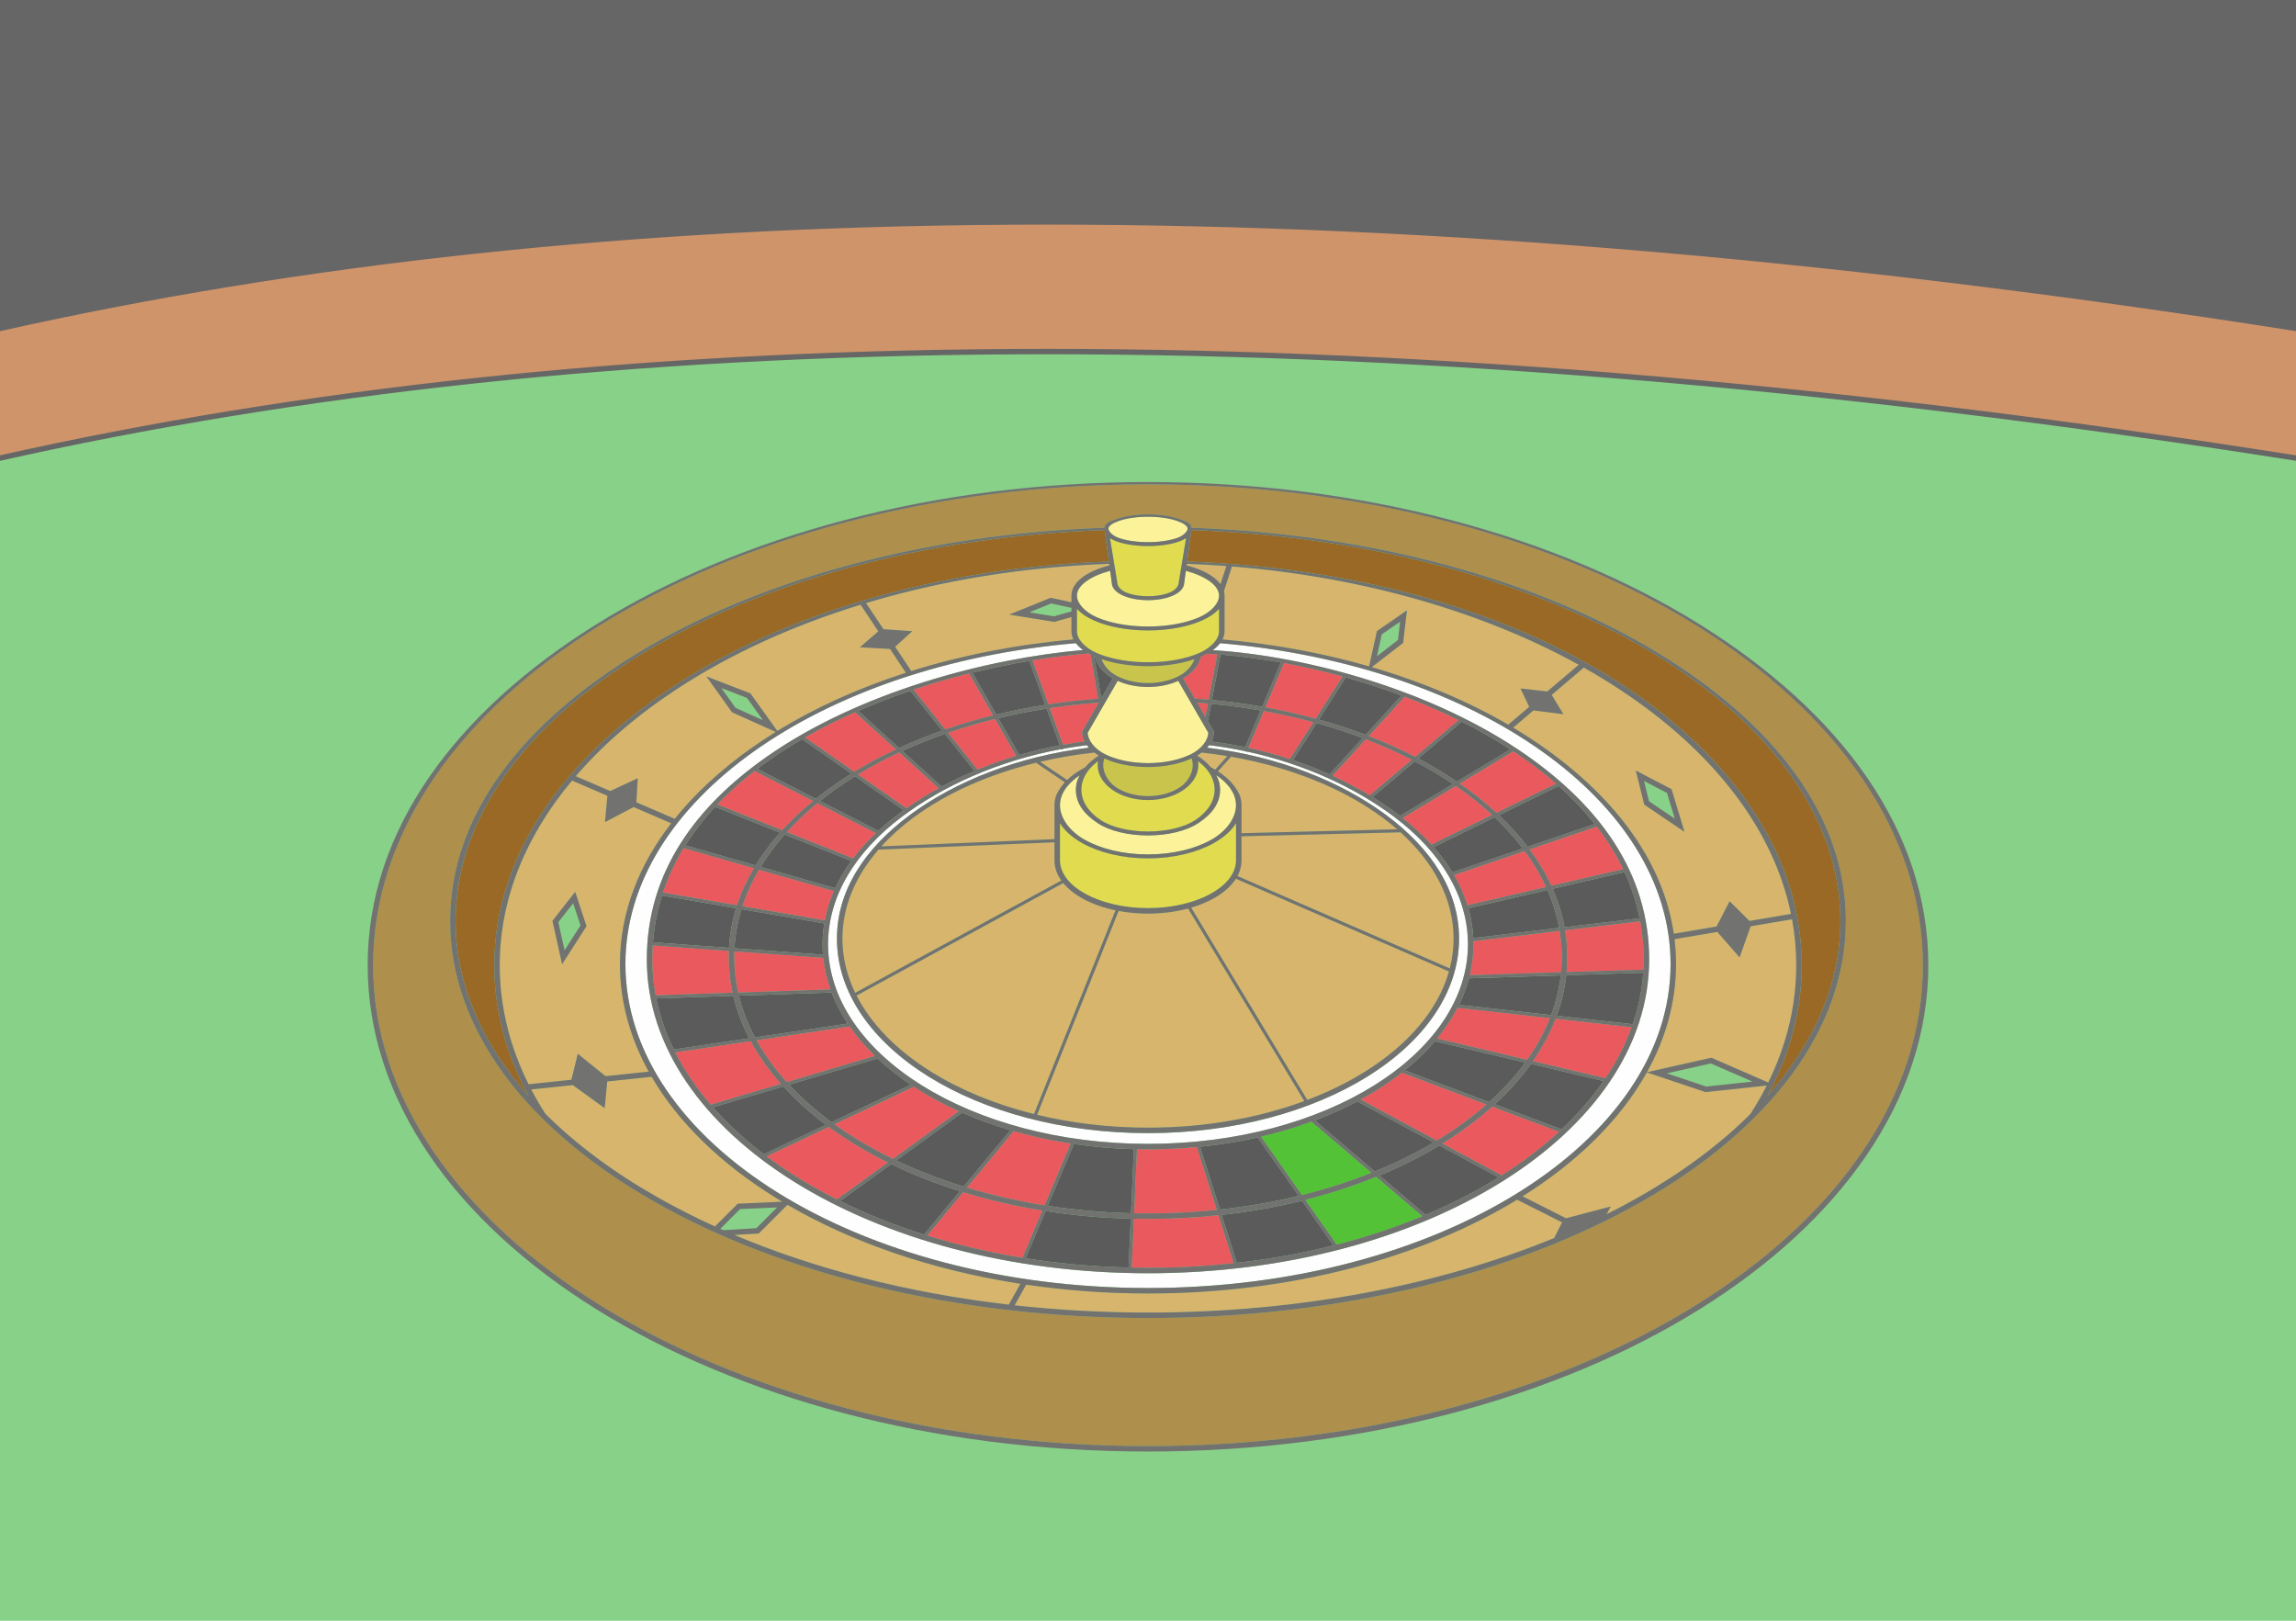 <?xml version="1.0" encoding="UTF-8"?>
<!DOCTYPE svg PUBLIC "-//W3C//DTD SVG 1.1//EN" "http://www.w3.org/Graphics/SVG/1.1/DTD/svg11.dtd">
<!-- Creator: CorelDRAW 2020 (64-Bit) -->
<svg xmlns="http://www.w3.org/2000/svg" xml:space="preserve" width="425px" height="300px" version="1.1" style="shape-rendering:geometricPrecision; text-rendering:geometricPrecision; image-rendering:optimizeQuality; fill-rule:evenodd; clip-rule:evenodd"
viewBox="0 0 17536.4 12378.6"
 xmlns:xlink="http://www.w3.org/1999/xlink"
 xmlns:xodm="http://www.corel.com/coreldraw/odm/2003">
 <defs>
  <style type="text/css">
   <![CDATA[
    .fil8 {fill:#FEFEFE}
    .fil13 {fill:#5B5B5B}
    .fil7 {fill:#D7B56D}
    .fil14 {fill:#EA595E}
    .fil9 {fill:#FBF299}
    .fil10 {fill:#E0DB4F}
    .fil5 {fill:#AE8F4B}
    .fil11 {fill:#C9C44B}
    .fil12 {fill:#54C236}
    .fil1 {fill:#666666}
    .fil2 {fill:#88D189}
    .fil6 {fill:#996925}
    .fil3 {fill:#CF946A}
    .fil0 {fill:white}
    .fil15 {fill:#727271;fill-rule:nonzero}
    .fil4 {fill:#666666;fill-rule:nonzero}
   ]]>
  </style>
 </defs>
 <g id="Layer_x0020_1">
  <g id="_2636100877760">
   <rect class="fil0" width="17536.4" height="12378.6"/>
   <path class="fil1" d="M0 0l17536.4 0 0 4984.1c-7300.9,-1149.4 -12996.1,-1017.9 -17536.4,0l0 -4984.1z"/>
   <path class="fil2" d="M0 3406.2c4540.3,-1017.9 10235.5,-1149.4 17536.4,0 0,2134.8 0,6837.7 0,8972.4 -5845.5,0 -11690.9,0 -17536.4,0 0,-2134.7 0,-6837.6 0,-8972.4z"/>
   <path class="fil3" d="M0 2508.4c4540.3,-1017.9 10235.5,-1149.4 17536.4,0l0 990.3c-7300.9,-1149.4 -12996.1,-1017.9 -17536.4,0l0 -990.3z"/>
   <path class="fil4" d="M17536.4 3519.4l-3.1 -0.4c-3649.3,-574.5 -6897.3,-828.9 -9800.2,-812.5 -2902.4,16.4 -5459.8,303.6 -7728.6,812.2l-4.5 1 0 -42.1c2270.4,-508.6 4829.3,-795.8 7732.9,-812.2 2904.2,-16.5 6153.2,237.9 9803.5,812.5l0 41.5zm0 -990.2l0 -41.6c-3650.3,-574.5 -6899.3,-828.9 -9803.5,-812.5 -2903.6,16.4 -5462.5,303.6 -7732.9,812.2l0 42.2 4.5 -1.1c2268.8,-508.6 4826.2,-795.8 7728.6,-812.2 2902.9,-16.4 6150.9,238 9800.2,812.5l3.1 0.5z"/>
   <g>
    <path class="fil5" d="M8768.2 10066.8c-1469.7,0 -2800.7,-338.2 -3764.5,-885 -967.3,-548.8 -1565.7,-1308.1 -1565.7,-2148 0,-806.4 551.9,-1514.8 1452.4,-2057.7 900.5,-542.8 2150.7,-896.7 3545.9,-945.5 3.5,-35 33.5,-46 96.6,-67.8 60.7,-21.1 143.9,-34.1 235.3,-34.1 91.4,0 174.7,13 235.4,34.1 63.1,21.8 93.1,32.8 96.5,67.8 1395.3,48.7 2645.6,402.6 3546.1,945.4 900.4,542.9 1452.2,1251.3 1452.2,2057.8 0,839.9 -598.3,1599.2 -1565.6,2148 -963.9,546.8 -2294.9,885 -3764.6,885zm4188.6 -5288.7c-1071.6,-666.4 -2552.5,-1078.6 -4188.6,-1078.6 -1636.1,0 -3116.9,412.2 -4188.5,1078.6 -1068.7,664.6 -1729.7,1581.8 -1729.7,2594 0,1012.2 661,1929.3 1729.7,2593.9 1071.6,666.4 2552.4,1078.6 4188.5,1078.6 1636.1,0 3117,-412.2 4188.6,-1078.6 1068.7,-664.6 1729.7,-1581.7 1729.7,-2593.9 0,-1012.2 -661,-1929.4 -1729.7,-2594z"/>
    <path class="fil6" d="M3775.2 7372.1c0,-829.4 519.3,-1570.6 1366.3,-2128.3 845.8,-556.9 2019.3,-907.3 3328.2,-955.3l-31.1 -230.5 -1.9 -9.6c-1387.5,48.7 -2630.2,400.3 -3524.8,939.6 -888,535.3 -1432.1,1255.1 -1432.1,2045.8 0,479.8 200.3,933.4 556.1,1335.6 -71,-131.3 -128.3,-266.5 -170.9,-405.1 -59,-191.9 -89.8,-390 -89.8,-592.2z"/>
    <path class="fil7" d="M8120.9 6744.4l-1578.5 859.7c113.7,222.3 312.1,421.5 571.7,582.9 221.6,137.8 487.6,248.1 783.6,321.8l622.3 -1556.1c-95.4,-19.9 -181.1,-51 -252.1,-90.5 -60.6,-33.6 -110.6,-73.5 -147,-117.8z"/>
    <path class="fil7" d="M6531.8 7582.8l1574.5 -857.5c-33.7,-47.2 -52.2,-99.1 -52.2,-153.6l0 -138.6 -1344.6 56c-175.6,202.8 -275.3,434.4 -275.3,680 0,143.8 34.1,282.6 97.6,413.7z"/>
    <path class="fil7" d="M6731.4 6464.4l1322.7 -55.1 0 -259.6c0,-60 22.5,-104.7 63,-155.6l16.3 -19.1 -220.3 -149.4c-366.1,89.4 -687.1,234.4 -935.8,418.3 -92.5,68.5 -174.9,142.2 -245.9,220.5z"/>
    <path class="fil7" d="M7944.5 5818.2l205.7 139.4c36.7,-35.8 83,-68.1 136.8,-95.9 28.1,-34 64,-64.7 106.1,-91 -12.4,-7.3 -24,-15 -34.8,-23 -142.9,15.7 -281.2,39.5 -413.8,70.5z"/>
    <path class="fil7" d="M9143.4 5770.6c41.4,26 76.8,56.1 104.7,89.6 11.5,5.8 22.6,11.9 33.4,18.3l93 -103.7c-64.4,-10.7 -129.9,-19.8 -196.3,-27.1 -10.8,8 -22.4,15.7 -34.8,22.9z"/>
    <path class="fil7" d="M10697.4 6357l-1215 30.3 0 184.4c0,41.6 -10.8,81.6 -30.8,119.2l1621.7 705.7c19.1,-74.1 29,-150.1 29,-227.5 0,-300.8 -149.5,-580.5 -404.9,-812.1z"/>
    <path class="fil7" d="M11067.1 7419.9l-1627.6 -708.4c-36.8,57.6 -95.7,108.9 -170.9,150.7 -50.1,27.8 -107.5,51.5 -170.5,70.1l886.9 1468.7c159.4,-60.4 306.2,-132.4 437.4,-214 329.5,-204.9 560.4,-470.6 644.7,-767.1z"/>
    <path class="fil7" d="M9962.3 8409.5l-888 -1470.6c-92.7,24.9 -196.5,38.8 -306.1,38.8 -78.4,0 -153.8,-7.1 -224.4,-20.3l-622.7 1557.2c262.6,63.4 548.3,98.2 847.1,98.2 436.4,0 844.7,-74.2 1194.1,-203.3z"/>
    <path class="fil8" d="M10444.4 8222.4c-429.3,267 -1022,432.1 -1676.2,432.1 -654.2,0 -1246.9,-165.1 -1676.2,-432.1 -432.2,-268.8 -699.6,-641.1 -699.6,-1053.3 0,-365.7 210.6,-688.1 560.1,-946.7 343.2,-253.7 820.7,-445.9 1364,-511.8 -5.7,-6.2 -11,-12.6 -15.9,-19.1 -58.6,7.2 -116.4,15.9 -173.4,26.1l-20.3 7.4 -1.3 -3.5c-483.1,89.6 -905.6,282.9 -1217.9,517.6 -351.6,264.1 -563.1,603.4 -563.1,972.9 0,419.1 272.1,799.4 712.1,1075.2 442.7,277.7 1054.9,449.4 1731.5,449.4 676.7,0 1288.9,-171.7 1731.6,-449.4 440,-275.8 712.1,-656.1 712.1,-1075.2 0,-369.4 -211.5,-708.7 -562.9,-972.8 -292.4,-219.8 -681.5,-403.3 -1126.4,-499.3l-1.1 2.6 -13.7 -5.7c-88.6,-18.7 -179.3,-34 -271.9,-45.3 -4.9,6.5 -10.2,12.9 -16,19.1 543.4,65.9 1021,258.1 1364.1,511.9 349.5,258.5 560,580.9 560,946.6 0,412.2 -267.3,784.5 -699.6,1053.3z"/>
    <path class="fil8" d="M8768.2 9724.7c-1055.2,0 -2010.9,-267.2 -2702.9,-699.1 -695.1,-433.7 -1124.9,-1033.9 -1124.9,-1697.6 0,-670.6 379.2,-1171.3 913.8,-1546.7 707.8,-497.1 1688.7,-753.3 2418,-816.6 -22.3,-16.3 -40.9,-33.8 -55.1,-52.3 -977.8,83.8 -1842.3,387.2 -2460.5,827.6 -610.1,434.7 -979.7,1002.5 -979.7,1623.2 0,681.4 445.3,1298.9 1165.3,1746.7 722.8,449.5 1722,727.6 2826,727.6 1104.1,0 2103.2,-278.1 2826.1,-727.6 720,-447.8 1165.3,-1065.3 1165.3,-1746.7 0,-620.6 -369.6,-1188.5 -979.6,-1623.1 -618.2,-440.4 -1482.8,-743.9 -2460.6,-827.7 -14.6,18.9 -33.6,36.7 -56.5,53.2 722.8,45.1 1691.7,308.5 2397.7,803.7 546,382.9 935.5,892.4 935.5,1558.7 0,663.7 -429.9,1263.9 -1124.9,1697.6 -692.1,431.9 -1647.8,699.1 -2703,699.1z"/>
    <path class="fil7" d="M7793.6 9805.3c-676.7,-104.6 -1286,-315.8 -1779.1,-603.2l-11.6 11.6 -202 201.9 -5.5 5.5 -8 0.5 -178.2 10.7c610.5,257.9 1322.4,442.8 2095.8,532.2l88.6 -159.2z"/>
    <path class="fil7" d="M7837.5 9811.9l-87.7 157.6c329.6,36.4 670.1,55.5 1018.4,55.5 1159,0 2230.8,-211.1 3102.4,-569.1l60.4 -119.8 -343.4 -173.2c-726.8,443.1 -1722,716.4 -2819.4,716.4 -320.3,0 -631.9,-23.4 -930.7,-67.4z"/>
    <path class="fil7" d="M12578.5 8190.6c-200.5,359.8 -528.1,682.3 -949.4,946.7l332.2 167.4 295.3 -77.6 46 -12.1 -22.3 42 -9.1 17c82.7,-41.4 163.1,-84.2 241,-128.4 333.8,-189.3 622.9,-403.8 857.9,-637.9 45.5,-70.9 86.9,-143.1 123.9,-216.4l-25.6 2.7 -436.6 46.7 -4.4 0.5 -4.4 -1.5 -375.8 -126 -68.7 -23.1z"/>
    <path class="fil7" d="M12649.2 8173.6l415.6 -93.3 6.6 -1.5 6.2 2.7 396.9 172.7 31.2 13.6c50.5,-102.9 92.6,-208.2 125.6,-315.4 57.9,-187.8 88.3,-381.9 88.3,-580.3 0,-118.6 -11,-235.7 -32.1,-350.8l-316.6 53.5 -72.2 204 -11.9 33.5 -23.4 -26.8 -146.8 -167.7 -326.7 55.2c7.6,62.7 11.5,126.1 11.5,190.2 0,289.5 -78.3,567.5 -222.2,826.2l70 -15.8z"/>
    <path class="fil6" d="M12395.4 5232.1c846.7,557.7 1365.9,1310.7 1365.9,2140 0,202.3 -31,400.5 -90.2,592.5 -33.5,108.8 -76.1,215.5 -127.2,319.9l2.7 1.2 -3.4 0.3c-14,28.4 -28.5,56.6 -43.7,84.6 356.5,-402.4 557.2,-856.5 557.2,-1336.8 0,-790.8 -544.1,-1510.6 -1432,-2045.9 -894.7,-539.3 -2137.4,-890.9 -3524.9,-939.5l-1.2 6.5 -31.7 233.6c1309,47.9 2482.6,386.6 3328.5,943.6z"/>
    <path class="fil7" d="M13679.5 6980.4c-135.4,-659 -608,-1253.2 -1307,-1713.5 -88.3,-58.2 -180.3,-114.2 -275.6,-168l-245.1 208.5 67.2 110.7 22.3 36.8 -42.7 -5.4 -186.3 -23.5 -154.6 131.5c85.8,51.2 168.1,104.8 246.4,160.6 544.5,388 900.8,872.2 980.4,1413.6l326.3 -55.1 86.7 -168 13 -25.2 20.2 20 131.7 130.6 317.1 -53.6zm-910.1 -944.8l79.4 261.5 17.1 56.2 -48.6 -32.9 -252.1 -170.4 -6.7 -4.5 -1.9 -7.8 -51.4 -207.7 -11 -44.8 40.9 21.3 224 116.7 7.8 4 2.5 8.4z"/>
    <path class="fil7" d="M11519.7 5535.1l160.4 -136.4 -51 -106.8 -16.2 -33.8 37.3 4.2 168 19 239.9 -204c-724.4,-400 -1638.8,-669.9 -2648.7,-750.9l-60.9 188.8c2.8,10.9 4.3,22.1 4.3,33.6l0 273.1c0,21.5 -5.3,42.3 -15.4,62.1 394.4,34.8 770.5,105.1 1119.6,205.5l6.6 -29.7 51.5 -231.8 1.8 -8 6.7 -4.6 184.4 -127.2 37.9 -26.2 -5.3 45.6 -22.8 194.4 -1 8.7 -7 5.4 -213.2 164.7 -19.1 14.7c384.4,112.3 735.7,261.2 1042.2,439.6z"/>
    <path class="fil7" d="M9322 4461.6l44.8 -138.5c-99.9,-7.5 -200.7,-13.2 -302.3,-16.9l-1.6 11.8c83.7,21.9 154.2,52.9 204.2,90 22.4,16.7 40.9,34.6 54.9,53.6z"/>
    <path class="fil7" d="M7777.8 4666.1l241.6 -98 6 -2.5 6.2 1.4 152 33 0 -51.2c0,-52.4 31.4,-100.5 85.9,-140.9 50.1,-37.1 120.5,-68 204.2,-89.9l-1.6 -11.8c-662.6,24.3 -1290.2,129.4 -1857.5,299.8l133 199.8 171.8 11.7 48.9 3.3 -36.3 32.9 -95.1 86.3 123.4 185.3c382.2,-119.6 799,-202.6 1238.7,-241.3 -10,-19.8 -15.4,-40.6 -15.4,-62.1l0 -109 -126.2 35.8 -4.4 1.2 -4.6 -0.8 -266.1 -43.1 -73.4 -12 68.9 -27.9z"/>
    <path class="fil7" d="M6919 5138.4l-120.9 -181.6 -178.9 -10.2 -51.2 -2.9 38.8 -33.6 101.6 -88 -135.4 -203.5c-530.3,163.1 -1006.8,383.4 -1408.7,648 -300.3,197.7 -558.8,420.1 -766.8,661.8l263.5 113.4 178.4 -82.8 31.5 -14.6 -1.9 34.6 -8.6 148.8 293 126.1c155.6,-193.6 350.8,-373.2 579.1,-535.9 61.7,-43.9 125.8,-86.5 192.2,-127.6l-44.2 -20 -284.8 -128.4 -5.1 -2.2 -3.3 -4.7 -151.7 -212.4 -40.4 -56.5 64.8 25 266.1 102.7 5.8 2.3 3.7 5.1 170.4 238.1 31 43.3c288.2,-177.1 619,-327.3 982,-444.3z"/>
    <path class="fil7" d="M5126.6 6287.8l-286.9 -123.6 -185.1 97.2 -33.9 17.8 3.5 -38.1 15 -163.3 -269.8 -116.2c-353,422.5 -552.5,902.2 -552.5,1410.5 0,198.3 30.2,392.3 87.9,580 34.4,112 78.7,221.9 132.2,329.2l327.1 -34.3 41.2 -166.9 7.8 -31.7 25.4 20.5 187 150.6 329.3 -34.6c-142.4,-257.4 -219.7,-533.8 -219.7,-821.7 0,-388 140.5,-750.9 391.5,-1075.4zm-721.2 560.9l71.2 215.9 3.1 9.4 -5.4 8.4 -154.1 240.5 -26.9 42 -10.9 -48.8 -60.7 -273.1 -2.1 -9.6 6 -7.7 143.6 -183.3 24 -30.6 12.2 36.9z"/>
    <path class="fil7" d="M4977.2 8224.4l-339 35.6 -16.3 167.6 -3.5 36.3 -29.4 -21.3 -213.9 -154.9 -317.8 33.4c32.8,62.7 68.8,124.5 107.8,185.3 235.2,234.6 524.8,449.5 859.2,639.2 138.1,78.4 283.9,152.4 436.7,221.8l168 -168.1 5.7 -5.7 8.2 -0.3 332 -14.6 -54.8 -33.4c-414.1,-257.6 -738.9,-571.1 -942.9,-920.9z"/>
    <path class="fil9" d="M8546.4 4109.3c56.3,19.5 134.7,31.6 221.8,31.6 87.2,0 165.6,-12.1 221.9,-31.6 49.7,-17.2 80.5,-50.4 80.5,-71.5 0,-21.1 -30.8,-42.4 -80.5,-59.6 -56.3,-19.5 -134.7,-31.6 -221.9,-31.6 -87.1,0 -165.5,12.1 -221.8,31.6 -48.9,16.9 -79.5,37.8 -80.5,58.5l1.7 10.6c7.2,20.6 36,47.2 78.8,62z"/>
    <path class="fil10" d="M8768.2 4170.7c-91.4,0 -174.6,-13 -235.3,-34 -22.5,-7.8 -40.7,-16.9 -55.1,-27l55.4 337.9 0.3 2.1 0 1.3c0,21.9 23.8,55.2 62.3,72 43.7,19.2 104.7,31.1 172.4,31.1 67.8,0 128.7,-11.9 172.5,-31.1 38.4,-16.8 62.2,-50.1 62.2,-72l0 -1.3 0.4 -2.1 55.9 -338.3c-14.5,10.3 -32.9,19.5 -55.6,27.4 -60.7,21 -144,34 -235.4,34z"/>
    <path class="fil9" d="M8768.2 4583.9c-73.3,0 -140.2,-13.2 -189,-34.6 -53.4,-23.4 -86.6,-57.6 -87.4,-96.9l-12.5 -92.8c-76.4,20.4 -140.1,48.5 -185,81.7 -43.8,32.4 -68.9,69.3 -68.9,107.5 0,58.6 58.3,125.3 152.5,166.3 99.5,43.3 237.5,70.1 390.3,70.1 152.9,0 290.9,-26.8 390.3,-70.1 94.3,-41 152.6,-107.7 152.6,-166.3 0,-38.2 -25.1,-75 -68.8,-107.4 -44.9,-33.2 -108.6,-61.4 -185,-81.8l-12.6 92.8c-0.8,39.4 -34,73.5 -87.4,96.9 -48.8,21.4 -115.7,34.6 -189.1,34.6z"/>
    <path class="fil10" d="M8404 4998.9l0 0zm364.2 -183.9c-158.4,0 -302.3,-28.2 -406.9,-73.7 -58.5,-25.4 -105.1,-56.7 -135.9,-91.9l0 172.5c0,58.7 58.3,125.3 152.5,166.3l25.9 10.6 0.2 0.1c96.8,36.9 224.3,59.4 364.2,59.4 152.9,0 290.9,-26.8 390.3,-70.1 94.3,-41 152.6,-107.6 152.6,-166.3l0 -172.5c-30.8,35.2 -77.4,66.5 -135.9,91.9 -104.6,45.5 -248.5,73.7 -407,73.7z"/>
    <path class="fil11" d="M8768.2 5088.1c-133.7,0 -257.1,-20.1 -355.2,-53.7 16.9,45.7 53.9,91.4 104.5,120.9 65.7,38.3 153.7,61.7 250.7,61.7 97,0 184.9,-23.4 250.6,-61.6 50.6,-29.5 87.7,-75.2 104.7,-121 -98.1,33.6 -221.5,53.7 -355.3,53.7z"/>
    <path class="fil9" d="M8768.2 5246.8c-85.9,0 -165.8,-17.3 -231.5,-46.8l-229.4 397.5c2.8,57.2 51.8,122 129.6,161.6 84.4,42.9 201.5,69.5 331.3,69.5 129.8,0 247,-26.6 331.4,-69.5 77.8,-39.6 126.8,-104.4 129.6,-161.6l-229.5 -397.5c-65.6,29.5 -145.5,46.8 -231.5,46.8z"/>
    <path class="fil11" d="M8768.2 5858.4c-127.9,0 -244.7,-24.9 -333,-65.8l-4.8 16c-2.8,11.4 -4.3,23.2 -4.3,35.5 0,60.4 37.1,127.6 97.1,168.1 62.4,42.2 149,68.3 245,68.3 96,0 182.7,-26.1 245.1,-68.3 59.9,-40.5 97.1,-107.7 97.1,-168.1 0,-12.3 -1.5,-24.2 -4.3,-35.6l-4.9 -15.9c-88.2,40.9 -205.1,65.8 -333,65.8z"/>
    <path class="fil10" d="M8768.2 6110.3c-104.4,0 -199.3,-28.8 -268.3,-75.4 -71.4,-48.3 -115.5,-115.7 -115.5,-190.8 0,-10.4 0.9,-20.8 2.6,-31.1 -33.7,24.8 -61.8,52.8 -83,83.3 -28.8,41.3 -44.8,87.1 -44.8,135.3 0,89.5 55.7,171.3 145.8,231 177.8,117.8 548.7,117.8 726.4,0 90.1,-59.7 145.9,-141.5 145.9,-231 0,-48 -16,-93.8 -44.6,-135 -21.3,-30.5 -49.4,-58.7 -83.2,-83.5 1.7,10.2 2.6,20.6 2.6,31 0,75.1 -44.2,142.5 -115.5,190.8 -69,46.6 -163.9,75.4 -268.4,75.4z"/>
    <path class="fil9" d="M9154.4 6285.4c-191.7,127.1 -580.6,127.1 -772.4,0 -101.6,-67.4 -164.5,-149.4 -164.5,-253.8 0,-41.9 10.1,-75.7 28.7,-109.7 -39.1,26.1 -71.7,55 -96.5,86.2 -34.6,43.5 -53.9,91.4 -53.9,141.6 0,98.2 73.5,200.1 192.3,266.1 122.4,68 292.2,110.1 480.1,110.1 188,0 357.7,-42.1 480.2,-110.1 118.8,-66 192.3,-167.9 192.3,-266.1 0,-50.4 -19.4,-98.7 -54.3,-142.5 -24.9,-31.4 -57.7,-60.5 -97,-86.7 19.2,34.6 29.6,68.7 29.6,111.1 0,104.4 -62.9,186.4 -164.6,253.8z"/>
    <path class="fil10" d="M8768.2 6555.7c-194.9,0 -371.9,-44.1 -500.3,-115.5 -76.1,-42.2 -135.4,-94.2 -172.1,-152.5l0 284c0,98.2 73.5,188.2 192.3,254.2 122.5,68 292.2,110.1 480.1,110.1 188,0 357.7,-42.1 480.2,-110.1 118.8,-66 192.3,-156 192.3,-254.2l0 -284c-36.7,58.3 -96.1,110.3 -172.1,152.5 -128.5,71.4 -305.4,115.5 -500.4,115.5z"/>
    <path class="fil12" d="M10511.1 8988.1c-170.1,68.9 -351.3,128 -541.5,176.1l239.7 342c230.6,-59.2 449.7,-132.1 654.7,-217.1l-352.9 -301z"/>
    <path class="fil12" d="M9943.9 9127.7c186.6,-46.4 364.4,-103.5 531.4,-170.1l-458.2 -390.8c-122.4,44.8 -251.5,83.3 -386.1,114.7l312.9 446.2z"/>
    <path class="fil13" d="M10042.6 8557.3l457.6 390.2c160.9,-65.4 311.6,-139.7 450.2,-221.8l-584 -313.7c-101.3,53.7 -209.6,102.3 -323.8,145.3z"/>
    <path class="fil13" d="M10993.2 8748.7c-140.6,84.7 -293.7,161.5 -457.4,229.2l352.9 300.9c200.3,-84.4 387.1,-180.6 557.6,-286.8l-453.1 -243.3z"/>
    <path class="fil13" d="M10184.7 9512.4l-239.8 -342.1c-196,48.4 -401.5,85 -614.2,108.5l116.1 366.4c255.8,-28.8 502.7,-73.7 737.9,-132.8z"/>
    <path class="fil13" d="M9317.8 9238.3c208.2,-22.7 409.4,-58 601.4,-104.6l-313.1 -446.5c-141.3,31.9 -288.6,55.9 -440.4,71.2l152.1 479.9z"/>
    <path class="fil13" d="M10729 8175.2l644.7 242.6c105.6,-95.1 198,-196.2 275.5,-302.4l-689.9 -162.7c-66.8,78.4 -144,152.8 -230.3,222.5z"/>
    <path class="fil13" d="M11693.2 8125.7c-77.4,108.3 -169.9,211.5 -275.7,308.6l509.5 191.7c123.8,-116.3 231.5,-239.9 321.1,-369.4l-554.9 -130.9z"/>
    <path class="fil13" d="M11143.6 7674.8l703.5 78.4c36.9,-98.6 61.8,-200 73.6,-303.6l-701.1 22.5c-18.3,69.2 -43.8,136.9 -76,202.7z"/>
    <path class="fil13" d="M11962.8 7448.3c-11.5,105.7 -36.2,209.1 -72.9,309.7l580.5 64.6c44,-127.5 71.3,-258.9 80.4,-393.2l-588 18.9z"/>
    <path class="fil13" d="M11949.6 7081.8l573.8 -68.3c-24.8,-123.5 -64,-241.2 -115.6,-353.1l-549.1 127.5c41.8,95 72.4,193.1 90.9,293.9z"/>
    <path class="fil13" d="M11908.2 7086.7c-18.3,-98.9 -48.4,-195.6 -89.5,-289.5l-603.6 140.1c21,73.8 33.7,149.6 37.4,227.4l655.7 -78z"/>
    <path class="fil13" d="M8620.2 9681.2l16.6 -373.3c-223.7,-5.6 -441.4,-25.6 -651,-58.4l-152.5 361c253.1,40 516.4,64.2 786.9,70.7z"/>
    <path class="fil13" d="M8002.5 9209.9c204.9,31.6 417.6,50.8 636.1,56.3l21.7 -489.3c-157,-4.3 -310.2,-17.7 -458.3,-39.4l-199.5 472.4z"/>
    <path class="fil13" d="M7360.3 9063l356.5 -431.2c-129.1,-37.9 -252.1,-82.7 -367.9,-133.5l-504.2 364.9c160.4,76.4 333,143.4 515.6,199.8z"/>
    <path class="fil13" d="M7331.6 9097.8c-186.2,-58.5 -362.1,-127.8 -525.3,-206.9l-389.9 282.2c198.5,98.1 413.2,184.1 641.2,256.1l274 -331.4z"/>
    <path class="fil13" d="M6351.1 8570.9l605.3 -286.2c-93,-62.3 -177.9,-129.4 -253.8,-200.7l-675.5 200.5c94.3,101.5 202.9,197.3 324,286.4z"/>
    <path class="fil13" d="M6308.5 8591c-122,-91.2 -231.2,-189.3 -325.9,-293.3l-537 159.4c111.8,127 241.9,246.9 388.2,358.3l474.7 -224.4z"/>
    <path class="fil13" d="M5766.3 7923.3l709 -105.4c-50.7,-76.3 -92.2,-155.6 -123.4,-237.4l-708.5 23.8c26.7,109.5 68.1,216.1 122.9,319z"/>
    <path class="fil13" d="M5722.5 7929.8c-54.4,-104.5 -95.4,-212.8 -121.8,-324.1l-588.5 19.8c27.1,133.8 72.4,264.1 134.1,389.9l576.2 -85.6z"/>
    <path class="fil13" d="M4987.2 7197.2l580.9 42.3c5.7,-103.4 24.1,-204.3 54.2,-302.4l-566.1 -97.3c-35.8,113.3 -59.3,232.4 -69,357.4z"/>
    <path class="fil13" d="M5663.2 6944.1c-29.7,97.2 -47.9,196.8 -53.5,298.4l676.3 49.2c-2.1,-26.4 -3.1,-53 -3.1,-79.7 0,-54 4.3,-107 12.7,-159.2l-632.4 -108.7z"/>
    <path class="fil13" d="M5234.5 6456.8l536.5 153.4c52.9,-86.6 115.5,-170.1 186.8,-250.4l-496.2 -197.3c-85.5,92.2 -161.8,190.2 -227.1,294.3z"/>
    <path class="fil13" d="M5993 6373.8c-70,79.3 -131.3,162 -183.3,247.4l568.8 162.7c33.1,-71.7 74.2,-141.1 123,-208l-508.5 -202.1z"/>
    <path class="fil13" d="M5784.1 5872.3l446.9 229.1c50.4,-40.6 103.3,-80 158.5,-118.2 36.7,-25.4 74.4,-50.2 113.1,-74.4l-376.7 -263.4c-85.6,49.7 -168.4,102.3 -247.8,158.1 -31.9,22.4 -63.3,45.3 -94,68.8z"/>
    <path class="fil13" d="M6413.1 6005.5c-52.3,36.2 -102.4,73.6 -150.3,112.2l445.5 228.3c48,-44.2 99.5,-87 154.4,-128.3l39.8 -29.2 -371.8 -260.1c-40.3,25.1 -79.5,50.8 -117.6,77.1z"/>
    <path class="fil13" d="M6554.5 5429.5l312.5 283.5c105.1,-48.5 215.1,-93 329.5,-133.2l-243.2 -304.3c-134.5,45.7 -268.1,97 -398.8,154z"/>
    <path class="fil13" d="M7216.6 5604.9c-112.8,39.4 -221.2,83.1 -324.8,130.5l300.5 272.6c79.6,-42.8 163.3,-83 250.7,-119.8l-226.4 -283.3z"/>
    <path class="fil13" d="M7426.6 5137.5l182.6 320.4c121.3,-29.4 246.3,-54.3 374.2,-74.4l-121.4 -336.1c-141.2,23.7 -287.3,53.6 -435.4,90.1z"/>
    <path class="fil13" d="M7993.8 5412c-126.3,19.8 -249.5,44.2 -369.2,73l160.6 281.8c100.1,-29.1 203.7,-54 310.1,-73.8l-101.5 -281z"/>
    <path class="fil13" d="M8357 5012.6l54.2 321.5 88.4 -153 -3 -1.7c-70.6,-41.2 -119,-98.5 -131.9,-163.5l-3.4 -1.5 -4.3 -1.8z"/>
    <path class="fil13" d="M11904.4 6002.7l-456.1 223c81.9,77.2 155.2,157.9 219.3,241.8l512.7 -174.1c-81.6,-103.1 -174.3,-200.1 -275.9,-290.7z"/>
    <path class="fil13" d="M11630.5 6480.1c-62.8,-82.8 -134.6,-162.5 -214.8,-238.5l-466.2 228c54.7,61.9 102.7,126.3 143.5,193l537.5 -182.5z"/>
    <path class="fil13" d="M11127.6 5970l408.9 -246.2c-118.4,-76.8 -243.2,-147.5 -372.1,-212.1l-332.5 281.3c104.5,55.1 203.3,114.1 295.7,177z"/>
    <path class="fil13" d="M11097.7 5988c-91.1,-61.5 -188.4,-119.5 -291.4,-173.4l-323.2 273.4c67.4,41.5 131.1,84.9 190.9,129.9l18.5 14.1 405.2 -244z"/>
    <path class="fil13" d="M10430.2 5612.8l274.6 -300.6c-141.1,-52.7 -284,-98.9 -426.1,-138.6l-205.9 322.2c123.5,34.4 242.8,73.5 357.4,117z"/>
    <path class="fil13" d="M10408.2 5637c-113,-42.6 -230.6,-81 -352.3,-114.7l-180.9 283.2c96.9,32.6 190.2,69.2 279.5,109.2l253.7 -277.7z"/>
    <path class="fil13" d="M9640.6 5398.1l142.4 -338.4c-160.3,-28.8 -315.4,-48.8 -461.3,-60.2l-65.6 346.6c130.9,12.5 259.3,29.9 384.5,52z"/>
    <path class="fil13" d="M9628.7 5426.3c-123.2,-21.6 -249.4,-38.6 -378.2,-50.8l-25 132.3 42.7 74 2.9 4.9 0 5.5c0,24.8 -6.2,48.8 -17.8,71.4 87.6,11.1 173.5,25.6 257.4,43.2l118 -280.5z"/>
    <path class="fil14" d="M9232.3 5343.9l65.5 -346.2 -78.4 -4.8c-13.9,7.5 -28.6,14.7 -44.2,21.5l-3.4 1.5c-13,65.1 -61.4,122.4 -132.1,163.6l-2.8 1.6 89.1 154.3c35.6,2.4 71,5.3 106.3,8.5z"/>
    <polygon class="fil14" points="9226.8,5373.3 9143.9,5366.5 9207.3,5476.2 "/>
    <path class="fil14" d="M9806.9 5064.1l-142.3 338.3c131.8,23.9 260.1,53 384.3,86.8l205.9 -322.3c-151.4,-41.6 -301.7,-75.8 -447.9,-102.8z"/>
    <path class="fil14" d="M10031.9 5515.8c-122.5,-33.3 -249.1,-61.8 -379.2,-85.2l-118.3 281.2c109.3,23.7 215.2,52.6 317.3,86l180.2 -282z"/>
    <path class="fil14" d="M10432.1 5646.1l-254.8 278.9c100.4,46 195.4,96.3 284.4,150l321.7 -272.2c-111,-57 -228.3,-109.4 -351.3,-156.7z"/>
    <path class="fil14" d="M10454.1 5622c124.3,48 242.8,101.2 355,159.1l332.1 -280.9c-134,-66.2 -272.3,-125.8 -412.4,-178.9l-274.7 300.7z"/>
    <path class="fil14" d="M11558.6 5738.3l-409.4 246.5c101.7,70.5 195.5,145.2 280.5,223.5l455.4 -222.7c-78,-68.3 -161.1,-133 -248.3,-194.1 -25.7,-18.1 -51.8,-35.8 -78.2,-53.2z"/>
    <path class="fil14" d="M11397.2 6224.2c-83.1,-76.9 -174.6,-150 -273.9,-218.7l-4 -2.7 -406.7 244.8c81.7,64.4 155.5,132.4 220.4,203.6l464.2 -227z"/>
    <path class="fil14" d="M11645.5 6500.1l-540 183.4c43.5,74.3 78.1,151.4 102.8,230.9l600.4 -139.4c-43.4,-94.7 -98.2,-186.5 -163.2,-274.9z"/>
    <path class="fil14" d="M11682.6 6487.5c66.2,89.3 121.9,182.2 166.1,278.3l548.7 -127.4c-54.9,-114.5 -122.8,-222.8 -201.6,-325.1l-513.2 174.2z"/>
    <path class="fil14" d="M12527.9 7037l-574.2 68.3c11,67.2 16.7,135.6 16.7,205 0,38.3 -1.8,76.3 -5.2,114.1l587.1 -18.8c1.3,-25.8 2.1,-51.7 2.1,-77.6 0,-100.4 -9.1,-197.3 -26.5,-291z"/>
    <path class="fil14" d="M11928.6 7310.3c0,-67.5 -5.5,-134.3 -16.3,-200.1l-659 78.4 0.3 23.4c0,80.3 -9.6,159.1 -28,236.1l697.6 -22.4c3.6,-38.2 5.4,-76.6 5.4,-115.4z"/>
    <path class="fil14" d="M12462.3 7845.7l-581.1 -64.7c-43.1,111.9 -101.4,220.1 -173.2,323.7l554.5 130.8c84,-124.9 151.2,-255.2 199.8,-389.8z"/>
    <path class="fil14" d="M11664.3 8094.4c72.1,-101.8 130.5,-208.2 174,-318.2l-706.1 -78.7c-42,81.4 -94.2,159.8 -155.8,234.7l687.9 162.2z"/>
    <path class="fil14" d="M11907.5 8644.1l-509.8 -191.8c-109.8,98.4 -233.3,190.3 -369,274.6l-12 7.4 452.8 243.2c161.7,-102.5 308.4,-214 438,-333.4z"/>
    <path class="fil14" d="M11006.7 8691.5c127,-78.9 243.1,-164.5 346.9,-255.8l-646.3 -243.2c-57.9,45.5 -119.8,88.8 -185.3,129.9 -42,26.4 -85.5,51.8 -130.4,76.2l582.6 312.8 32.5 -19.9z"/>
    <path class="fil14" d="M9422.6 9647.9l-116.1 -366.5c-175,18.5 -354.8,28.1 -538.3,28.1 -36,0 -71.9,-0.4 -107.7,-1.1l-16.5 373.3c41.3,0.8 82.7,1.3 124.2,1.3 223.2,0 441.8,-12.1 654.4,-35.1z"/>
    <path class="fil14" d="M8768.2 9267.8c179,0 354.5,-9.2 525.4,-27l-152.1 -480c-121.8,11.6 -246.4,17.5 -373.3,17.5 -28.2,0 -56.2,-0.3 -84.2,-0.9l-21.6 489.3c35.1,0.7 70.4,1.1 105.8,1.1z"/>
    <path class="fil14" d="M7978.3 9206l199.4 -472.1c-151.2,-23.2 -297,-55.1 -435.9,-94.8l-356.8 431.5c188.1,56.8 386.6,102.5 593.3,135.4z"/>
    <path class="fil14" d="M7961.6 9245.6c-211,-34.1 -413.6,-81.4 -605.4,-140.2l-274.1 331.5c230.1,71.3 473.4,128.5 727,169.8l152.5 -361.1z"/>
    <path class="fil14" d="M6392.3 9161.1l389.8 -282c-96.1,-47.5 -187.7,-98.3 -274.4,-152.2 -61.7,-38.4 -121,-78.4 -177.6,-119.8l-474.9 224.5c73.5,55.1 150.9,108 232.1,158.7 96.6,60.3 198.4,117.3 305,170.8z"/>
    <path class="fil14" d="M6529.7 8691.5c91.5,56.9 188.5,110.3 290.6,159.9l503.4 -364.3c-110.1,-49.6 -213.5,-104.7 -309.2,-164.7l-34.9 -22.3 -606.5 286.7c50.2,36.1 102.4,71 156.6,104.7z"/>
    <path class="fil14" d="M6009.2 8265l673.6 -199.9c-73.5,-71.3 -138.1,-146.7 -192.7,-225.4l-711.7 105.8c61.7,111.4 139.2,218.2 230.8,319.5z"/>
    <path class="fil14" d="M5965 8278.1c-91.7,-103.4 -169.1,-212.4 -230.7,-326l-576.8 85.7c70.8,139.2 161.8,272.8 270.9,399.6l536.6 -159.3z"/>
    <path class="fil14" d="M5637.9 7580.7l705.3 -23.7c-27.9,-78.4 -46.4,-158.9 -54.9,-241.2l-679.7 -49.5 -0.8 44c0,91.7 10.3,182 30.1,270.4z"/>
    <path class="fil14" d="M5595.4 7582.1c-19.3,-88.8 -29.3,-179.6 -29.3,-271.8l0.9 -47.1 -581.5 -42.3c-2.2,35.2 -3.4,70.9 -3.4,107.1 0,92.6 8.7,184 25.5,273.9l587.8 -19.8z"/>
    <path class="fil14" d="M5063.6 6816.9l565.9 97.3c31.8,-97.3 75,-191.7 128.8,-282.9l-536.8 -153.5c-64.9,106.7 -118.2,219.7 -157.9,339.1z"/>
    <path class="fil14" d="M5797 6642.4c-52.8,90.1 -95.3,183.2 -126.5,278.8l629.2 108.1c14.3,-76.6 37.5,-151.2 68.9,-223.5l-571.6 -163.4z"/>
    <path class="fil14" d="M5479.1 6143.9l495.6 197c70.7,-77.6 149.7,-152.1 236.2,-223.1l-447.7 -229.5c-102.4,79.5 -197.7,164.6 -284.1,255.6z"/>
    <path class="fil14" d="M6242.7 6134c-85.3,70.2 -163.1,143.9 -232.8,220.9l506.2 201.2c50.6,-66.9 108.7,-131.3 173.7,-192.9l-447.1 -229.2z"/>
    <path class="fil14" d="M6148.6 5632.3l376 262.9c100.2,-61.3 206.7,-118.6 319.1,-171.4l-313 -283.8c-131.3,58.1 -259.4,122.2 -382.1,192.3z"/>
    <path class="fil14" d="M6868.4 5746.3c-111.1,51.9 -216.6,108.2 -315.7,168.6l370.3 259c76.8,-54.1 159.4,-105.6 247.2,-153.9l-301.8 -273.7z"/>
    <path class="fil14" d="M6977.2 5267.5l243.1 304c117.3,-40.5 239.1,-76.5 364.9,-107.7l-182.6 -320.4c-141,35.4 -283.6,76.7 -425.4,124.1z"/>
    <path class="fil14" d="M7600.6 5490.9c-124.2,30.6 -244.5,66 -360.3,105.7l225.4 282.1c94.7,-39.1 193.6,-74.3 296.1,-105l-161.2 -282.8z"/>
    <path class="fil14" d="M7885.9 5043.4l121.5 336.4c124.1,-18.9 250.9,-33.2 380.2,-42.8l-56.8 -336.9 -16.9 -9c-134.6,10.6 -278.5,27.9 -428,52.3z"/>
    <path class="fil14" d="M8392.5 5366.5c-127.4,9.3 -252.4,23.4 -374.7,41.9l101.2 280.3c54,-9.7 108.8,-18.1 164.2,-25.1 -11.6,-22.6 -17.8,-46.6 -17.8,-71.4l0 -5.5 2.8 -4.9 124.3 -215.3z"/>
    <path class="fil7" d="M9402.2 5779.5l-100.1 111.6c47.5,30.2 87.1,64.6 116.9,102 40.7,51.3 63.4,96.4 63.4,156.6l0 213.9 1189 -29.7c-35.6,-30.9 -73,-60.9 -112.2,-89.9 -297.6,-220.1 -698.7,-384.6 -1157,-464.5z"/>
    <path class="fil15" d="M9248.1 5860.1c11.5,5.9 22.6,12 33.4,18.3l93 -103.6c-64.4,-10.7 -129.9,-19.8 -196.4,-27.1 -10.7,8 -22.3,15.6 -34.7,22.9 41.3,25.9 76.7,56.1 104.7,89.5zm-1194.1 573l-1344.5 56c-175.7,202.7 -275.3,434.3 -275.3,680 0,143.7 34.1,282.6 97.6,413.7l1574.5 -857.5c-33.7,-47.3 -52.3,-99.1 -52.3,-153.6l0 -138.6zm-1322.6 31.3l1322.6 -55.2 0 -259.5c0,-60.1 22.5,-104.7 63.1,-155.6 5.1,-6.5 10.6,-12.9 16.3,-19.2l-220.3 -149.3c-366.2,89.4 -687.1,234.4 -935.8,418.3 -92.5,68.4 -174.9,142.2 -245.9,220.5zm1389.5 280l-1578.5 859.7c113.7,222.3 312,421.4 571.6,582.9 221.6,137.8 487.7,248.1 783.7,321.8l622.3 -1556.1c-95.4,-20 -181.2,-51.1 -252.1,-90.5 -60.6,-33.6 -110.6,-73.5 -147,-117.8zm422.8 213l-622.7 1557.1c262.7,63.4 548.4,98.2 847.2,98.2 436.4,0 844.7,-74.1 1194.1,-203.2l-888 -1470.6c-92.7,24.9 -196.6,38.8 -306.1,38.8 -78.4,0 -153.9,-7.1 -224.5,-20.3zm554.4 -25.2l886.9 1468.8c159.4,-60.5 306.2,-132.4 437.4,-214 329.5,-204.9 560.4,-470.6 644.6,-767.2l-1627.5 -708.3c-36.8,57.6 -95.7,108.9 -170.9,150.7 -50.1,27.8 -107.5,51.5 -170.5,70zm353.5 -241.4l1621.7 705.8c19,-74.1 29,-150.1 29,-227.5 0,-300.8 -149.5,-580.6 -404.9,-812.1l-1215 30.3 0 184.4c0,41.5 -10.8,81.5 -30.8,119.1zm30.8 -327.2l1188.9 -29.7c-35.5,-30.9 -72.9,-60.9 -112.1,-89.9 -297.6,-220.2 -698.8,-384.6 -1157,-464.5l-100.1 111.5c47.5,30.3 87.1,64.7 116.9,102.1 40.7,51.2 63.4,96.3 63.4,156.6l0 213.9zm-1332.2 -406c36.7,-35.8 83,-68.1 136.8,-95.9 28.1,-34 64,-64.7 106,-91.1 -12.3,-7.2 -23.9,-14.9 -34.7,-22.9 -142.9,15.7 -281.2,39.5 -413.9,70.4l205.8 139.5zm-2721.8 2479.7l536.6 -159.2c-91.7,-103.4 -169.1,-212.4 -230.7,-326l-576.8 85.7c70.8,139.2 161.8,272.8 270.9,399.5zm580.8 -172.3l673.6 -200c-73.5,-71.3 -138.1,-146.6 -192.7,-225.3l-711.7 105.8c61.7,111.3 139.2,218.2 230.8,319.5zm693.4 -181l-675.5 200.5c94.3,101.5 202.9,197.3 324,286.3l605.3 -286.1c-93,-62.3 -177.9,-129.5 -253.8,-200.7zm-720 213.7l-537.1 159.4c111.9,127 242,246.9 388.2,358.3l474.7 -224.4c-121.9,-91.2 -231.1,-189.4 -325.8,-293.3zm-836.3 -282.3l576.2 -85.7c-54.4,-104.4 -95.4,-212.7 -121.8,-324l-588.5 19.8c27.1,133.8 72.4,264.1 134.1,389.9zm620 -92.2l708.9 -105.4c-50.7,-76.2 -92.1,-155.5 -123.3,-237.4l-708.5 23.9c26.7,109.5 68.1,216.1 122.9,318.9zm-758.8 -321.3l587.9 -19.8c-19.3,-88.9 -29.3,-179.6 -29.3,-271.8 0,-15.8 0.3,-31.4 0.8,-47.1l-581.4 -42.3c-2.3,35.2 -3.4,70.9 -3.4,107 0,92.7 8.7,184.1 25.4,274zm630.3 -21.2l705.4 -23.7c-27.9,-78.4 -46.5,-158.9 -55,-241.2l-679.6 -49.5c-0.5,14.6 -0.8,29.3 -0.8,44 0,91.7 10.3,182 30,270.4zm-650.7 -383.6l581 42.3c5.7,-103.3 24.1,-204.3 54.1,-302.3l-566 -97.3c-35.8,113.3 -59.3,232.4 -69.1,357.3zm622.6 45.4l676.3 49.2c-2.1,-26.4 -3.2,-53 -3.2,-79.7 0,-54 4.4,-107.1 12.8,-159.2l-632.4 -108.7c-29.8,97.1 -47.9,196.8 -53.5,298.4zm-546.1 -425.6l565.9 97.2c31.7,-97.2 75,-191.6 128.8,-282.8l-536.8 -153.5c-64.9,106.7 -118.2,219.7 -157.9,339.1zm606.9 104.3l629.2 108.1c14.3,-76.6 37.5,-151.2 68.9,-223.5l-571.6 -163.4c-52.9,90 -95.3,183.2 -126.5,278.8zm-436 -464.4l536.5 153.4c52.9,-86.6 115.4,-170.2 186.7,-250.5l-496.1 -197.2c-85.5,92.2 -161.8,190.2 -227.1,294.3zm575.2 164.4l568.8 162.6c33,-71.7 74.2,-141.1 122.9,-207.9l-508.4 -202.2c-70,79.4 -131.3,162 -183.3,247.5zm-330.6 -477.3l495.6 197c70.7,-77.6 149.7,-152.1 236.2,-223.2l-447.7 -229.4c-102.4,79.5 -197.7,164.6 -284.1,255.6zm530.8 211l506.2 201.2c50.6,-66.9 108.7,-131.3 173.7,-192.9l-447.1 -229.2c-85.3,70.1 -163.1,143.9 -232.8,220.9zm-225.8 -482.6l446.9 229c50.4,-40.5 103.3,-79.9 158.5,-118.1 36.6,-25.4 74.4,-50.2 113.1,-74.4l-376.7 -263.4c-85.6,49.6 -168.4,102.3 -247.8,158.1 -31.9,22.4 -63.3,45.3 -94,68.8zm478.7 245.3l445.5 228.4c48,-44.3 99.5,-87 154.4,-128.3 13.1,-9.8 26.3,-19.6 39.8,-29.2l-371.8 -260.1c-40.3,25.1 -79.5,50.8 -117.6,77.1 -52.3,36.2 -102.4,73.6 -150.3,112.1zm-114.2 -485.3l376 262.9c100.1,-61.3 206.7,-118.6 319.1,-171.4l-313 -283.9c-131.3,58.2 -259.4,122.3 -382.1,192.4zm404.1 282.6l370.3 259c76.8,-54.1 159.4,-105.7 247.2,-153.9l-301.8 -273.8c-111.2,52 -216.6,108.3 -315.7,168.7zm1.8 -485.4l312.5 283.4c105.1,-48.4 215.1,-92.9 329.5,-133.2l-243.2 -304.2c-134.5,45.7 -268.2,97 -398.8,154zm337.3 305.9l300.5 272.6c79.5,-42.8 163.3,-83 250.6,-119.9l-226.4 -283.2c-112.7,39.4 -221.1,83.1 -324.7,130.5zm87.8 2564.6l-606.5 286.8c50.2,36.1 102.4,71 156.6,104.7 91.5,56.9 188.5,110.3 290.6,159.9l503.4 -364.3c-110.2,-49.6 -213.6,-104.7 -309.2,-164.7 -11.8,-7.4 -23.4,-14.8 -34.9,-22.4zm-649.5 307.1l-474.9 224.5c73.5,55.1 150.9,108 232.1,158.7 96.6,60.2 198.4,117.3 305,170.8l389.8 -282c-96.1,-47.5 -187.7,-98.3 -274.4,-152.2 -61.7,-38.4 -121,-78.4 -177.6,-119.8zm1018.8 -108.8l-504.2 364.8c160.4,76.4 333,143.5 515.6,199.9l356.5 -431.2c-129.1,-37.9 -252.1,-82.7 -367.9,-133.5zm-542.6 392.6l-389.9 282.2c198.5,98.1 413.2,184 641.1,256l274.1 -331.4c-186.2,-58.4 -362.1,-127.8 -525.3,-206.8zm935.5 -251.8l-356.8 431.5c188.1,56.8 386.6,102.4 593.3,135.4l199.4 -472.1c-151.2,-23.2 -297,-55.1 -435.9,-94.8zm-385.6 466.3l-274.1 331.4c230,71.4 473.4,128.6 727,169.8l152.5 -361c-211.1,-34.1 -413.6,-81.4 -605.4,-140.2zm845.8 -367.9l-199.5 472.4c204.8,31.6 417.6,50.8 636.1,56.2l21.6 -489.2c-156.9,-4.3 -310.1,-17.7 -458.2,-39.4zm-216.2 511.9l-152.5 361.1c253.1,40 516.4,64.2 786.9,70.7l16.5 -373.3c-223.6,-5.7 -441.4,-25.6 -650.9,-58.5zm698.2 -472l-21.6 489.3c35.1,0.7 70.4,1.1 105.8,1.1 179,0 354.5,-9.2 525.4,-27l-152.2 -480c-121.7,11.5 -246.3,17.5 -373.2,17.5 -28.2,0 -56.2,-0.3 -84.2,-0.9zm-23.5 531l-16.5 373.2c41.3,0.9 82.7,1.3 124.2,1.3 223.2,0 441.8,-12 654.4,-35.1l-116.1 -366.4c-175,18.5 -354.9,28.1 -538.3,28.1 -36,0 -71.9,-0.4 -107.7,-1.1zm505.2 -550l152.1 479.8c208.2,-22.6 409.3,-57.9 601.4,-104.5l-313.2 -446.5c-141.3,31.8 -288.5,55.9 -440.3,71.2zm164.9 520.4l116.1 366.4c255.9,-28.9 502.8,-73.7 738,-132.8l-239.9 -342.1c-196,48.4 -401.4,85 -614.2,108.5zm300.4 -597.4l312.9 446.2c186.6,-46.4 364.4,-103.5 531.4,-170l-458.2 -390.8c-122.4,44.8 -251.5,83.3 -386.1,114.6zm338.5 482.8l239.8 341.9c230.6,-59.1 449.7,-132 654.7,-217l-353 -301.1c-170,69 -351.2,128.1 -541.5,176.2zm73.1 -606.9l457.6 390.2c160.9,-65.4 311.5,-139.8 450.2,-221.8l-584 -313.7c-101.3,53.7 -209.6,102.3 -323.8,145.3zm493.2 420.6l352.9 300.9c200.3,-84.5 387.1,-180.6 557.6,-286.8l-453.1 -243.4c-140.7,84.8 -293.7,161.6 -457.4,229.3zm-144.2 -579.4l582.6 312.9c10.9,-6.6 21.8,-13.2 32.5,-19.9 126.9,-78.9 243,-164.5 346.9,-255.8l-646.3 -243.2c-57.9,45.4 -119.8,88.8 -185.3,129.9 -42,26.3 -85.5,51.7 -130.4,76.1zm625.1 335.8l452.8 243.1c161.7,-102.4 308.4,-213.9 438,-333.3l-509.8 -191.8c-109.8,98.3 -233.4,190.2 -369,274.6l-12 7.4zm-287.7 -559.1l644.7 242.6c105.6,-95.1 198,-196.3 275.5,-302.4l-689.9 -162.8c-66.8,78.5 -144,152.9 -230.3,222.6zm688.5 259.1l509.4 191.7c123.9,-116.3 231.6,-239.9 321.2,-369.4l-554.9 -130.9c-77.5,108.3 -169.9,211.5 -275.7,308.6zm-441.1 -502.1l687.9 162.2c72.1,-101.9 130.5,-208.2 174,-318.2l-706.1 -78.7c-42,81.4 -94.2,159.8 -155.8,234.7zm731.6 172.5l554.4 130.8c84,-124.9 151.3,-255.2 199.9,-389.8l-581.1 -64.8c-43.1,112 -101.4,220.2 -173.2,323.8zm-564.4 -429.9l703.5 78.4c36.9,-98.6 61.8,-200 73.5,-303.6l-701 22.4c-18.3,69.3 -43.8,137 -76,202.8zm746.2 83.2l580.6 64.6c43.9,-127.5 71.2,-258.9 80.4,-393.2l-588 18.8c-11.5,105.8 -36.2,209.2 -73,309.8zm-664.2 -309.9l697.5 -22.4c3.7,-38.2 5.5,-76.7 5.5,-115.4 0,-67.6 -5.5,-134.3 -16.4,-200.1l-658.9 78.4c0.2,7.8 0.3,15.6 0.3,23.4 0,80.3 -9.6,159.1 -28,236.1zm739.6 -23.7l587 -18.8c1.4,-25.8 2.1,-51.7 2.1,-77.7 0,-100.3 -9.1,-197.3 -26.4,-290.9l-574.3 68.3c11.1,67.2 16.8,135.6 16.8,205 0,38.3 -1.8,76.3 -5.2,114.1zm-712.7 -259.7l655.7 -78c-18.3,-98.9 -48.4,-195.6 -89.6,-289.5l-603.5 140.1c21,73.7 33.7,149.6 37.4,227.4zm697.1 -82.9l573.8 -68.3c-24.8,-123.5 -64,-241.2 -115.7,-353.1l-549.1 127.5c41.8,95 72.5,193.1 91,293.9zm-741.3 -167.4l600.4 -139.4c-43.5,-94.7 -98.2,-186.6 -163.2,-274.9l-540 183.3c43.5,74.4 78,151.5 102.8,231zm640.4 -148.7l548.7 -127.3c-54.9,-114.5 -122.8,-222.9 -201.6,-325.1l-513.2 174.2c66.2,89.3 121.9,182.2 166.1,278.2zm-755.7 -103.2l537.5 -182.4c-62.8,-82.9 -134.6,-162.5 -214.8,-238.5l-466.2 227.9c54.6,62 102.7,126.4 143.5,193zm574.6 -195l512.7 -174.1c-81.6,-103.1 -174.3,-200.1 -275.9,-290.7l-456.1 223c81.8,77.1 155.2,157.9 219.3,241.8zm-734.7 -16.4l464.2 -226.9c-83,-76.9 -174.5,-150 -273.8,-218.7l-4 -2.7 -406.7 244.8c81.7,64.4 155.5,132.3 220.3,203.5zm496.8 -242.8l455.4 -222.7c-78,-68.3 -161.1,-133 -248.3,-194.2 -25.7,-18 -51.8,-35.7 -78.2,-53.2l-409.4 246.6c101.7,70.5 195.5,145.2 280.5,223.5zm-737.2 23.6l405.2 -243.9c-91.1,-61.6 -188.4,-119.5 -291.4,-173.4l-323.2 273.4c67.3,41.5 131.1,84.9 190.9,129.9 6.2,4.6 12.4,9.3 18.5,14zm435.1 -262l408.9 -246.1c-118.4,-76.8 -243.2,-147.5 -372.1,-212.1l-332.6 281.3c104.6,55 203.4,114.1 295.8,176.9zm-665.9 105l321.7 -272.1c-111,-57 -228.4,-109.4 -351.3,-156.7l-254.8 278.9c100.4,46 195.4,96.3 284.4,149.9zm347.3 -293.8l332.2 -281c-134,-66.1 -272.3,-125.7 -412.4,-178.9l-274.7 300.7c124.2,48.1 242.8,101.3 354.9,159.2zm-654.6 133.5l253.7 -277.7c-112.9,-42.6 -230.5,-80.9 -352.2,-114.6l-181 283.2c97,32.6 190.3,69.2 279.5,109.1zm275.8 -301.8l274.6 -300.6c-141.2,-52.7 -284,-98.9 -426.1,-138.7l-205.9 322.3c123.5,34.4 242.8,73.5 357.4,117zm-578.5 185l180.2 -282.1c-122.6,-33.2 -249.1,-61.7 -379.2,-85.1l-118.3 281.2c109.3,23.7 215.2,52.6 317.3,86zm197.1 -308.6l205.9 -322.3c-151.3,-41.6 -301.6,-75.8 -447.8,-102.8l-142.3 338.3c131.8,23.9 260.1,53 384.2,86.8zm-526.3 250.7l-1.1 2.6 -13.6 -5.7c-88.6,-18.7 -179.3,-34 -271.9,-45.3 -4.9,6.5 -10.2,12.9 -16,19.1 543.4,65.9 1020.9,258.1 1364,511.9 349.6,258.5 560.1,580.9 560.1,946.6 0,412.1 -267.4,784.5 -699.6,1053.3 -429.3,266.9 -1022,432.1 -1676.2,432.1 -654.2,0 -1246.9,-165.2 -1676.2,-432.1 -432.2,-268.8 -699.6,-641.2 -699.6,-1053.3 0,-365.7 210.6,-688.1 560.1,-946.7 343.2,-253.8 820.7,-445.9 1364,-511.8 -5.7,-6.2 -11.1,-12.6 -15.9,-19.1 -58.6,7.2 -116.4,15.9 -173.4,26.1l-20.4 7.4 -1.2 -3.5c-483.1,89.6 -905.6,282.8 -1218,517.5 -351.5,264.2 -563,603.5 -563,973 0,419.1 272.1,799.3 712,1075.2 442.8,277.7 1055,449.4 1731.6,449.4 676.7,0 1288.8,-171.7 1731.6,-449.4 439.9,-275.9 712,-656.1 712,-1075.2 0,-369.5 -211.4,-708.7 -562.8,-972.8 -292.4,-219.8 -681.5,-403.3 -1126.5,-499.3zm-11.8 -33.2l118 -280.4c-123.2,-21.6 -249.4,-38.6 -378.2,-50.9l-25 132.4 42.7 74 2.9 4.9 0 5.5c0,24.8 -6.2,48.8 -17.8,71.4 87.5,11.1 173.4,25.6 257.4,43.1zm129.9 -308.6l142.3 -338.4c-160.2,-28.8 -315.3,-48.9 -461.3,-60.2l-65.5 346.6c130.9,12.5 259.2,29.9 384.5,52zm-433.3 78.1l19.4 -102.9c-27.5,-2.5 -55.1,-4.8 -82.8,-6.8l63.4 109.7zm25 -132.3l65.5 -346.2c-26.5,-1.9 -52.6,-3.5 -78.4,-4.9 -13.9,7.6 -28.6,14.8 -44.2,21.6l-3.4 1.5c-13,65.1 -61.4,122.4 -132.2,163.6l-2.7 1.6 89.1 154.3c35.6,2.4 71,5.3 106.3,8.5zm-875.3 -331.3l54.2 321.5 88.4 -153 -3 -1.8c-70.7,-41.1 -119,-98.4 -132,-163.4l-3.3 -1.5 -4.3 -1.8zm35.5 353.9l0 -0.1c-127.4,9.4 -252.5,23.5 -374.8,41.9l101.3 280.4c54,-9.7 108.8,-18.1 164.2,-25.1 -11.7,-22.6 -17.9,-46.6 -17.9,-71.4l0 -5.5 2.9 -4.9 124.3 -215.3zm-4.9 -29.5l-56.8 -336.9c-5.8,-2.9 -11.4,-6 -16.9,-9 -134.7,10.6 -278.5,27.9 -428,52.3l121.5 336.4c124.1,-18.9 250.9,-33.3 380.2,-42.8zm-292.3 356l-101.5 -281c-126.3,19.7 -249.5,44.2 -369.2,73l160.6 281.8c100.1,-29.1 203.6,-54 310.1,-73.8zm-111.9 -309.5l-121.4 -336.1c-141.3,23.6 -287.4,53.6 -435.4,90l182.6 320.5c121.3,-29.4 246.2,-54.3 374.2,-74.4zm-221.6 390.2l-161.2 -282.8c-124.2,30.6 -244.5,66 -360.3,105.7l225.4 282c94.7,-39 193.6,-74.2 296.1,-104.9zm-176.7 -309.9l-182.5 -320.4c-141,35.4 -283.6,76.6 -425.4,124l243 304.1c117.3,-40.5 239.2,-76.5 364.9,-107.7zm-3179.7 1384.9l71.2 215.9 3.1 9.4 -5.4 8.4 -154.1 240.4 -27 42.1 -10.8 -48.8 -60.7 -273.1 -2.1 -9.6 6 -7.7 143.6 -183.3 24 -30.6 12.2 36.9zm28.4 219.6l-55.9 -169.6 -113.5 144.9 47.7 214.7 121.7 -190zm1027.1 2299.1l168.1 -168.1 5.7 -5.7 8.2 -0.3 332 -14.7c-18.4,-11 -36.7,-22.1 -54.8,-33.4 -414.2,-257.5 -738.9,-571 -942.9,-920.8l-339 35.6 -16.3 167.6 -3.5 36.2 -29.4 -21.2 -214 -154.9 -317.7 33.4c32.8,62.6 68.8,124.5 107.8,185.3 235.2,234.6 524.8,449.5 859.1,639.2 138.2,78.4 284,152.4 436.7,221.8zm553.6 -165.4l-11.6 11.6 -202 202 -5.5 5.5 -8 0.5 -178.2 10.7c610.5,257.8 1322.4,442.8 2095.8,532.2l88.6 -159.2c-676.8,-104.7 -1286,-315.8 -1779.1,-603.3zm-490.3 193.7l252.8 -15.2 158.4 -158.5 -282.6 12.5 -151.1 151.2 22.5 10zm7206.8 -1197.8l300.9 100.9 353.8 -37.8 -318.5 -138.6 -336.2 75.5zm292 141.8l-375.8 -126 -68.7 -23.1c-200.5,359.8 -528.2,682.3 -949.4,946.6l332.2 167.5 295.2 -77.6 46.1 -12.1 -22.3 42 -9.1 17c82.7,-41.4 163.1,-84.2 241,-128.4 333.7,-189.4 622.9,-403.8 857.9,-637.9 45.5,-70.9 86.8,-143.1 123.9,-216.4l-25.7 2.7 -436.5 46.7 -4.4 0.5 -4.4 -1.5zm-443.8 -150.3l70 -15.8 415.5 -93.4 6.7 -1.4 6.2 2.7 396.9 172.7 31.2 13.6c50.5,-102.9 92.6,-208.2 125.6,-315.4 57.9,-187.9 88.2,-381.9 88.2,-580.3 0,-118.7 -10.9,-235.7 -32,-350.8l-316.6 53.5 -72.2 203.9 -11.9 33.5 -23.4 -26.7 -146.8 -167.7 -326.7 55.2c7.5,62.7 11.4,126.1 11.4,190.2 0,289.5 -78.2,567.5 -222.1,826.2zm964.7 95.1l2.7 1.1 -3.5 0.4c-13.9,28.4 -28.4,56.6 -43.6,84.6 356.4,-402.4 557.1,-856.5 557.1,-1336.8 0,-790.8 -544,-1510.7 -1432,-2045.9 -894.6,-539.4 -2137.3,-890.9 -3524.9,-939.5 -0.2,2.2 -0.6,4.4 -1.1,6.5l-31.7 233.6c1309,47.9 2482.6,386.6 3328.4,943.6 846.8,557.7 1366,1310.7 1366,2140 0,202.3 -31,400.5 -90.2,592.5 -33.5,108.8 -76.1,215.5 -127.2,319.9zm-1008.9 -2378l224.1 116.7 7.7 4 2.6 8.4 79.4 261.5 17 56.2 -48.6 -32.9 -252.1 -170.4 -6.6 -4.5 -1.9 -7.8 -51.4 -207.8 -11.1 -44.7 40.9 21.3zm197.2 149.7l-175.5 -91.4 38.4 155.1 196.9 133.1 -59.8 -196.8zm-2178.3 -1211.2l-37.3 167.7 160.8 -124.2 16.4 -140 -139.9 96.5zm-90.3 214.8l51.5 -231.8 1.8 -8 6.7 -4.6 184.4 -127.3 37.9 -26.1 -5.4 45.6 -22.7 194.4 -1 8.7 -7 5.4 -213.2 164.6 -19.1 14.8c384.4,112.2 735.7,261.2 1042.2,439.6l160.3 -136.4 -50.9 -106.8 -16.2 -33.9 37.3 4.3 168 18.9 239.9 -203.9c-724.4,-400 -1638.8,-669.9 -2648.7,-751l-61 188.9c2.9,10.9 4.4,22.1 4.4,33.5l0 273.2c0,21.5 -5.3,42.3 -15.4,62.1 394.4,34.7 770.5,105 1119.6,205.5l6.6 -29.7zm-2280 -346.9l-126.2 35.7 -4.4 1.3 -4.6 -0.8 -266.1 -43.2 -73.4 -11.9 68.9 -27.9 241.6 -98.1 5.9 -2.4 6.3 1.4 152 33 0 -51.3c0,-52.3 31.3,-100.4 85.9,-140.8 50.1,-37.1 120.5,-68.1 204.2,-89.9l-1.6 -11.8c-662.7,24.2 -1290.2,129.4 -1857.5,299.8l133 199.7 171.8 11.8 48.8 3.3 -36.2 32.9 -95.1 86.2 123.4 185.4c382.1,-119.6 799,-202.6 1238.7,-241.3 -10.1,-19.8 -15.4,-40.6 -15.4,-62.1l0 -109zm0 -70.2l-154.5 -33.6 -166.8 67.7 188.2 30.5 133.1 -37.7 0 -26.9zm-2565.7 763.6l209.2 94.4 -121.8 -170.2 -195.5 -75.5 108.1 151.3zm262.5 164.1l-284.8 -128.4 -5 -2.3 -3.3 -4.6 -151.8 -212.4 -40.3 -56.5 64.8 25 266.1 102.7 5.8 2.3 3.6 5.1 170.5 238.1 31 43.3c288.2,-177.1 619,-327.3 982,-444.3l-120.9 -181.6 -178.9 -10.2 -51.3 -2.9 38.9 -33.6 101.6 -88 -135.4 -203.5c-530.3,163.1 -1006.8,383.4 -1408.7,648 -300.3,197.7 -558.8,420.1 -766.8,661.8l263.5 113.4 178.4 -82.9 31.5 -14.6 -2 34.7 -8.5 148.7 293 126.2c155.6,-193.6 350.8,-373.2 579.1,-535.9 61.7,-43.9 125.8,-86.5 192.2,-127.7l-44.3 -19.9zm6018.2 -120.9l-186.3 -23.5 -154.6 131.4c85.8,51.3 168.1,104.9 246.4,160.7 544.5,388 900.8,872.2 980.3,1413.6l326.4 -55.2 86.7 -167.9 13 -25.2 20.2 20 131.7 130.6 317.1 -53.6c-135.4,-659.1 -608,-1253.2 -1307,-1713.6 -88.3,-58.1 -180.3,-114.1 -275.6,-167.9l-245.1 208.5 67.1 110.7 22.4 36.8 -42.7 -5.4zm-28 4006.4l60.4 -119.9 -343.4 -173.1c-726.9,443.1 -1722,716.4 -2819.4,716.4 -320.3,0 -631.9,-23.4 -930.7,-67.4l-87.7 157.6c329.6,36.4 670,55.5 1018.4,55.5 1159,0 2230.8,-211.1 3102.4,-569.1zm-7432.1 -1387l187 150.6 329.3 -34.6c-142.4,-257.4 -219.7,-533.9 -219.7,-821.7 0,-388 140.5,-750.9 391.5,-1075.4l-287 -123.6 -185 97.2 -33.9 17.8 3.5 -38.1 15 -163.3 -269.9 -116.2c-352.9,422.5 -552.4,902.2 -552.4,1410.5 0,198.3 30.2,392.3 87.9,580 34.4,112 78.7,221.8 132.2,329.2l327.1 -34.3 41.2 -166.9 7.8 -31.7 25.4 20.5zm4883.5 -3607.3l44.8 -138.6c-99.9,-7.5 -200.7,-13.1 -302.3,-16.8l-1.6 11.8c83.7,21.9 154.1,52.9 204.2,90 22.4,16.6 40.9,34.6 54.9,53.6zm-59.1 504c722.8,45.1 1691.6,308.5 2397.7,803.7 546,382.9 935.5,892.3 935.5,1558.6 0,663.8 -429.9,1264 -1124.9,1697.7 -692.1,431.9 -1647.8,699.1 -2703,699.1 -1055.2,0 -2010.9,-267.2 -2703,-699.1 -695,-433.7 -1124.9,-1033.9 -1124.9,-1697.7 0,-670.5 379.3,-1171.2 913.8,-1546.6 707.8,-497.1 1688.8,-753.3 2418.1,-816.7 -22.3,-16.2 -40.9,-33.7 -55.1,-52.2 -977.8,83.8 -1842.3,387.2 -2460.5,827.6 -610.1,434.6 -979.8,1002.5 -979.8,1623.2 0,681.3 445.4,1298.9 1165.3,1746.7 722.9,449.5 1722.1,727.6 2826.1,727.6 1104.1,0 2103.2,-278.1 2826.1,-727.6 720,-447.8 1165.3,-1065.4 1165.3,-1746.7 0,-620.7 -369.6,-1188.5 -979.6,-1623.1 -618.2,-440.4 -1482.8,-743.9 -2460.6,-827.7 -14.6,18.9 -33.6,36.7 -56.5,53.2zm-5227 3403.8c-71,-131.3 -128.3,-266.5 -170.9,-405.1 -59,-191.9 -89.9,-390 -89.9,-592.2 0,-829.4 519.3,-1570.6 1366.4,-2128.3 845.8,-556.9 2019.3,-907.3 3328.2,-955.3l-31.1 -230.5c-0.8,-3.2 -1.5,-6.4 -1.9,-9.6 -1387.5,48.6 -2630.2,400.3 -3524.9,939.6 -887.9,535.3 -1432,1255.1 -1432,2045.8 0,479.8 200.3,933.4 556.1,1335.6zm5064.2 -4338.8c1395.3,48.7 2645.6,402.5 3546,945.4 900.5,542.9 1452.3,1251.3 1452.3,2057.8 0,839.8 -598.3,1599.2 -1565.7,2148 -963.8,546.7 -2294.8,885 -3764.5,885 -1469.7,0 -2800.7,-338.3 -3764.5,-885 -967.3,-548.8 -1565.7,-1308.2 -1565.7,-2148 0,-806.4 551.8,-1514.8 1452.3,-2057.7 900.5,-542.8 2150.8,-896.7 3546,-945.5 3.4,-35 33.4,-46 96.5,-67.9 60.7,-21 144,-34 235.4,-34 91.4,0 174.7,13 235.4,34 63.1,21.9 93.1,32.9 96.5,67.9zm-331.9 -349c1644,0 3132.7,414.6 4210.6,1085 1080.8,672.1 1749.4,1577.8 1749.4,2605.5 0,1027.6 -668.6,1957.1 -1749.4,2629.3 -1077.9,670.3 -2566.6,1084.9 -4210.6,1084.9 -1643.9,0 -3132.6,-414.6 -4210.6,-1084.9 -1080.8,-672.2 -1749.4,-1601.7 -1749.4,-2629.3 0,-1027.7 668.6,-1933.4 1749.4,-2605.5 1078,-670.4 2566.7,-1085 4210.6,-1085zm4188.6 1096.5c-1071.6,-666.4 -2552.5,-1078.6 -4188.6,-1078.6 -1636.1,0 -3117,412.2 -4188.5,1078.6 -1068.7,664.6 -1729.7,1581.8 -1729.7,2594 0,1012.1 661,1929.3 1729.7,2593.9 1071.5,666.4 2552.4,1078.6 4188.5,1078.6 1636.1,0 3117,-412.2 4188.6,-1078.6 1068.6,-664.6 1729.6,-1581.8 1729.6,-2593.9 0,-1012.2 -661,-1929.4 -1729.6,-2594zm-3807.3 1035c1.7,10.2 2.6,20.6 2.6,31 0,75.1 -44.2,142.5 -115.6,190.8 -68.9,46.6 -163.8,75.4 -268.3,75.4 -104.4,0 -199.4,-28.8 -268.3,-75.4 -71.4,-48.3 -115.6,-115.7 -115.6,-190.8 0,-10.4 0.9,-20.8 2.7,-31.1 -33.7,24.7 -61.8,52.8 -83.1,83.3 -28.7,41.3 -44.7,87.1 -44.7,135.2 0,89.6 55.7,171.4 145.8,231.1 177.7,117.8 548.7,117.8 726.4,0 90.1,-59.7 145.9,-141.5 145.9,-231.1 0,-48 -16,-93.7 -44.7,-134.9 -21.2,-30.6 -49.4,-58.7 -83.1,-83.5zm-714.3 -20.5c-1.9,5.3 -3.5,10.6 -4.9,16 -2.7,11.4 -4.2,23.2 -4.2,35.5 0,60.4 37.1,127.6 97.1,168.1 62.4,42.2 149,68.3 245,68.3 96,0 182.6,-26.1 245,-68.3 60,-40.5 97.1,-107.7 97.1,-168.1 0,-12.3 -1.4,-24.2 -4.3,-35.6 -1.3,-5.4 -2.9,-10.6 -4.8,-15.9 -88.2,40.9 -205.1,65.8 -333,65.8 -127.9,0 -244.8,-24.9 -333,-65.8zm101.5 -592.6l-229.5 397.4c2.9,57.3 51.9,122 129.7,161.6 84.4,43 201.5,69.6 331.3,69.6 129.8,0 246.9,-26.6 331.4,-69.6 77.7,-39.6 126.8,-104.3 129.6,-161.6l-229.5 -397.5c-65.6,29.5 -145.5,46.9 -231.5,46.9 -86,0 -165.8,-17.3 -231.5,-46.8zm-132.9 -201.2l0.1 -0.1 0 0.1c96.9,37 224.4,59.5 364.3,59.5 152.9,0 290.9,-26.8 390.3,-70.1 94.3,-41 152.6,-107.7 152.6,-166.3l0 -172.5c-30.8,35.2 -77.4,66.4 -135.9,91.9 -104.6,45.5 -248.5,73.7 -407,73.7 -158.4,0 -302.4,-28.2 -406.9,-73.7 -58.5,-25.5 -105.2,-56.7 -135.9,-91.9l0 172.5c0,58.6 58.3,125.3 152.5,166.3 8.4,3.6 17,7.2 25.9,10.6zm9.2 35.6c16.9,45.7 53.9,91.4 104.4,120.9 65.8,38.3 153.8,61.7 250.8,61.7 96.9,0 184.9,-23.4 250.6,-61.6 50.6,-29.5 87.7,-75.2 104.7,-121 -98.2,33.6 -221.6,53.7 -355.3,53.7 -133.7,0 -257.1,-20.1 -355.2,-53.7zm66.3 -674.9c-76.4,20.4 -140.1,48.6 -185,81.8 -43.8,32.4 -68.9,69.2 -68.9,107.4 0,58.7 58.3,125.4 152.5,166.4 99.5,43.3 237.4,70.1 390.3,70.1 152.9,0 290.9,-26.8 390.3,-70.1 94.3,-41 152.6,-107.7 152.6,-166.4 0,-38.1 -25.1,-74.9 -68.8,-107.3 -44.9,-33.3 -108.6,-61.4 -185,-81.8l-12.6 92.8c-0.8,39.3 -34.1,73.5 -87.4,96.8 -48.8,21.4 -115.7,34.7 -189.1,34.7 -73.3,0 -140.3,-13.3 -189,-34.7 -53.4,-23.4 -86.6,-57.5 -87.4,-96.8l-12.5 -92.9zm-13.5 -322.8l1.8 10.5c7.2,20.6 36,47.3 78.8,62.1 56.3,19.5 134.7,31.6 221.8,31.6 87.1,0 165.5,-12.1 221.8,-31.6 49.8,-17.3 80.6,-50.4 80.6,-71.5 0,-21.1 -30.8,-42.4 -80.5,-59.6 -56.3,-19.5 -134.8,-31.6 -221.9,-31.6 -87.1,0 -165.5,12.1 -221.8,31.6 -48.9,16.9 -79.5,37.7 -80.6,58.5zm12 73l55.4 337.9 0.3 2 0 1.3c0,21.9 23.8,55.3 62.3,72.1 43.7,19.2 104.7,31 172.4,31 67.8,0 128.7,-11.8 172.4,-31 38.5,-16.8 62.3,-50.2 62.3,-72.1l0 -1.3 0.4 -2 55.8 -338.3c-14.4,10.3 -32.8,19.5 -55.5,27.4 -60.7,21 -144,34 -235.4,34 -91.4,0 -174.7,-13 -235.3,-34 -22.5,-7.8 -40.7,-16.9 -55.1,-27zm-231.6 1812.1c-39.1,26.1 -71.7,55.1 -96.5,86.3 -34.7,43.5 -53.9,91.3 -53.9,141.6 0,98.2 73.5,200.1 192.3,266.1 122.4,68 292.2,110.1 480.1,110.1 188,0 357.7,-42.1 480.2,-110.1 118.7,-66 192.2,-167.9 192.2,-266.1 0,-50.5 -19.4,-98.7 -54.2,-142.6 -25,-31.3 -57.7,-60.4 -97,-86.6 19.2,34.6 29.6,68.6 29.6,111 0,104.5 -62.9,186.5 -164.6,253.9 -191.7,127.1 -580.7,127.1 -772.4,0 -101.7,-67.4 -164.6,-149.4 -164.6,-253.9 0,-41.8 10.1,-75.6 28.8,-109.7zm1194.4 365.9c-36.6,58.3 -96,110.3 -172,152.5 -128.5,71.4 -305.4,115.5 -500.4,115.5 -194.9,0 -371.9,-44.1 -500.3,-115.5 -76.1,-42.2 -135.4,-94.2 -172.1,-152.5l0 284c0,98.2 73.5,188.2 192.3,254.2 122.4,68 292.2,110.1 480.1,110.1 188,0 357.7,-42.1 480.1,-110.1 118.8,-66 192.3,-156 192.3,-254.2l0 -284z"/>
   </g>
  </g>
 </g>
</svg>
